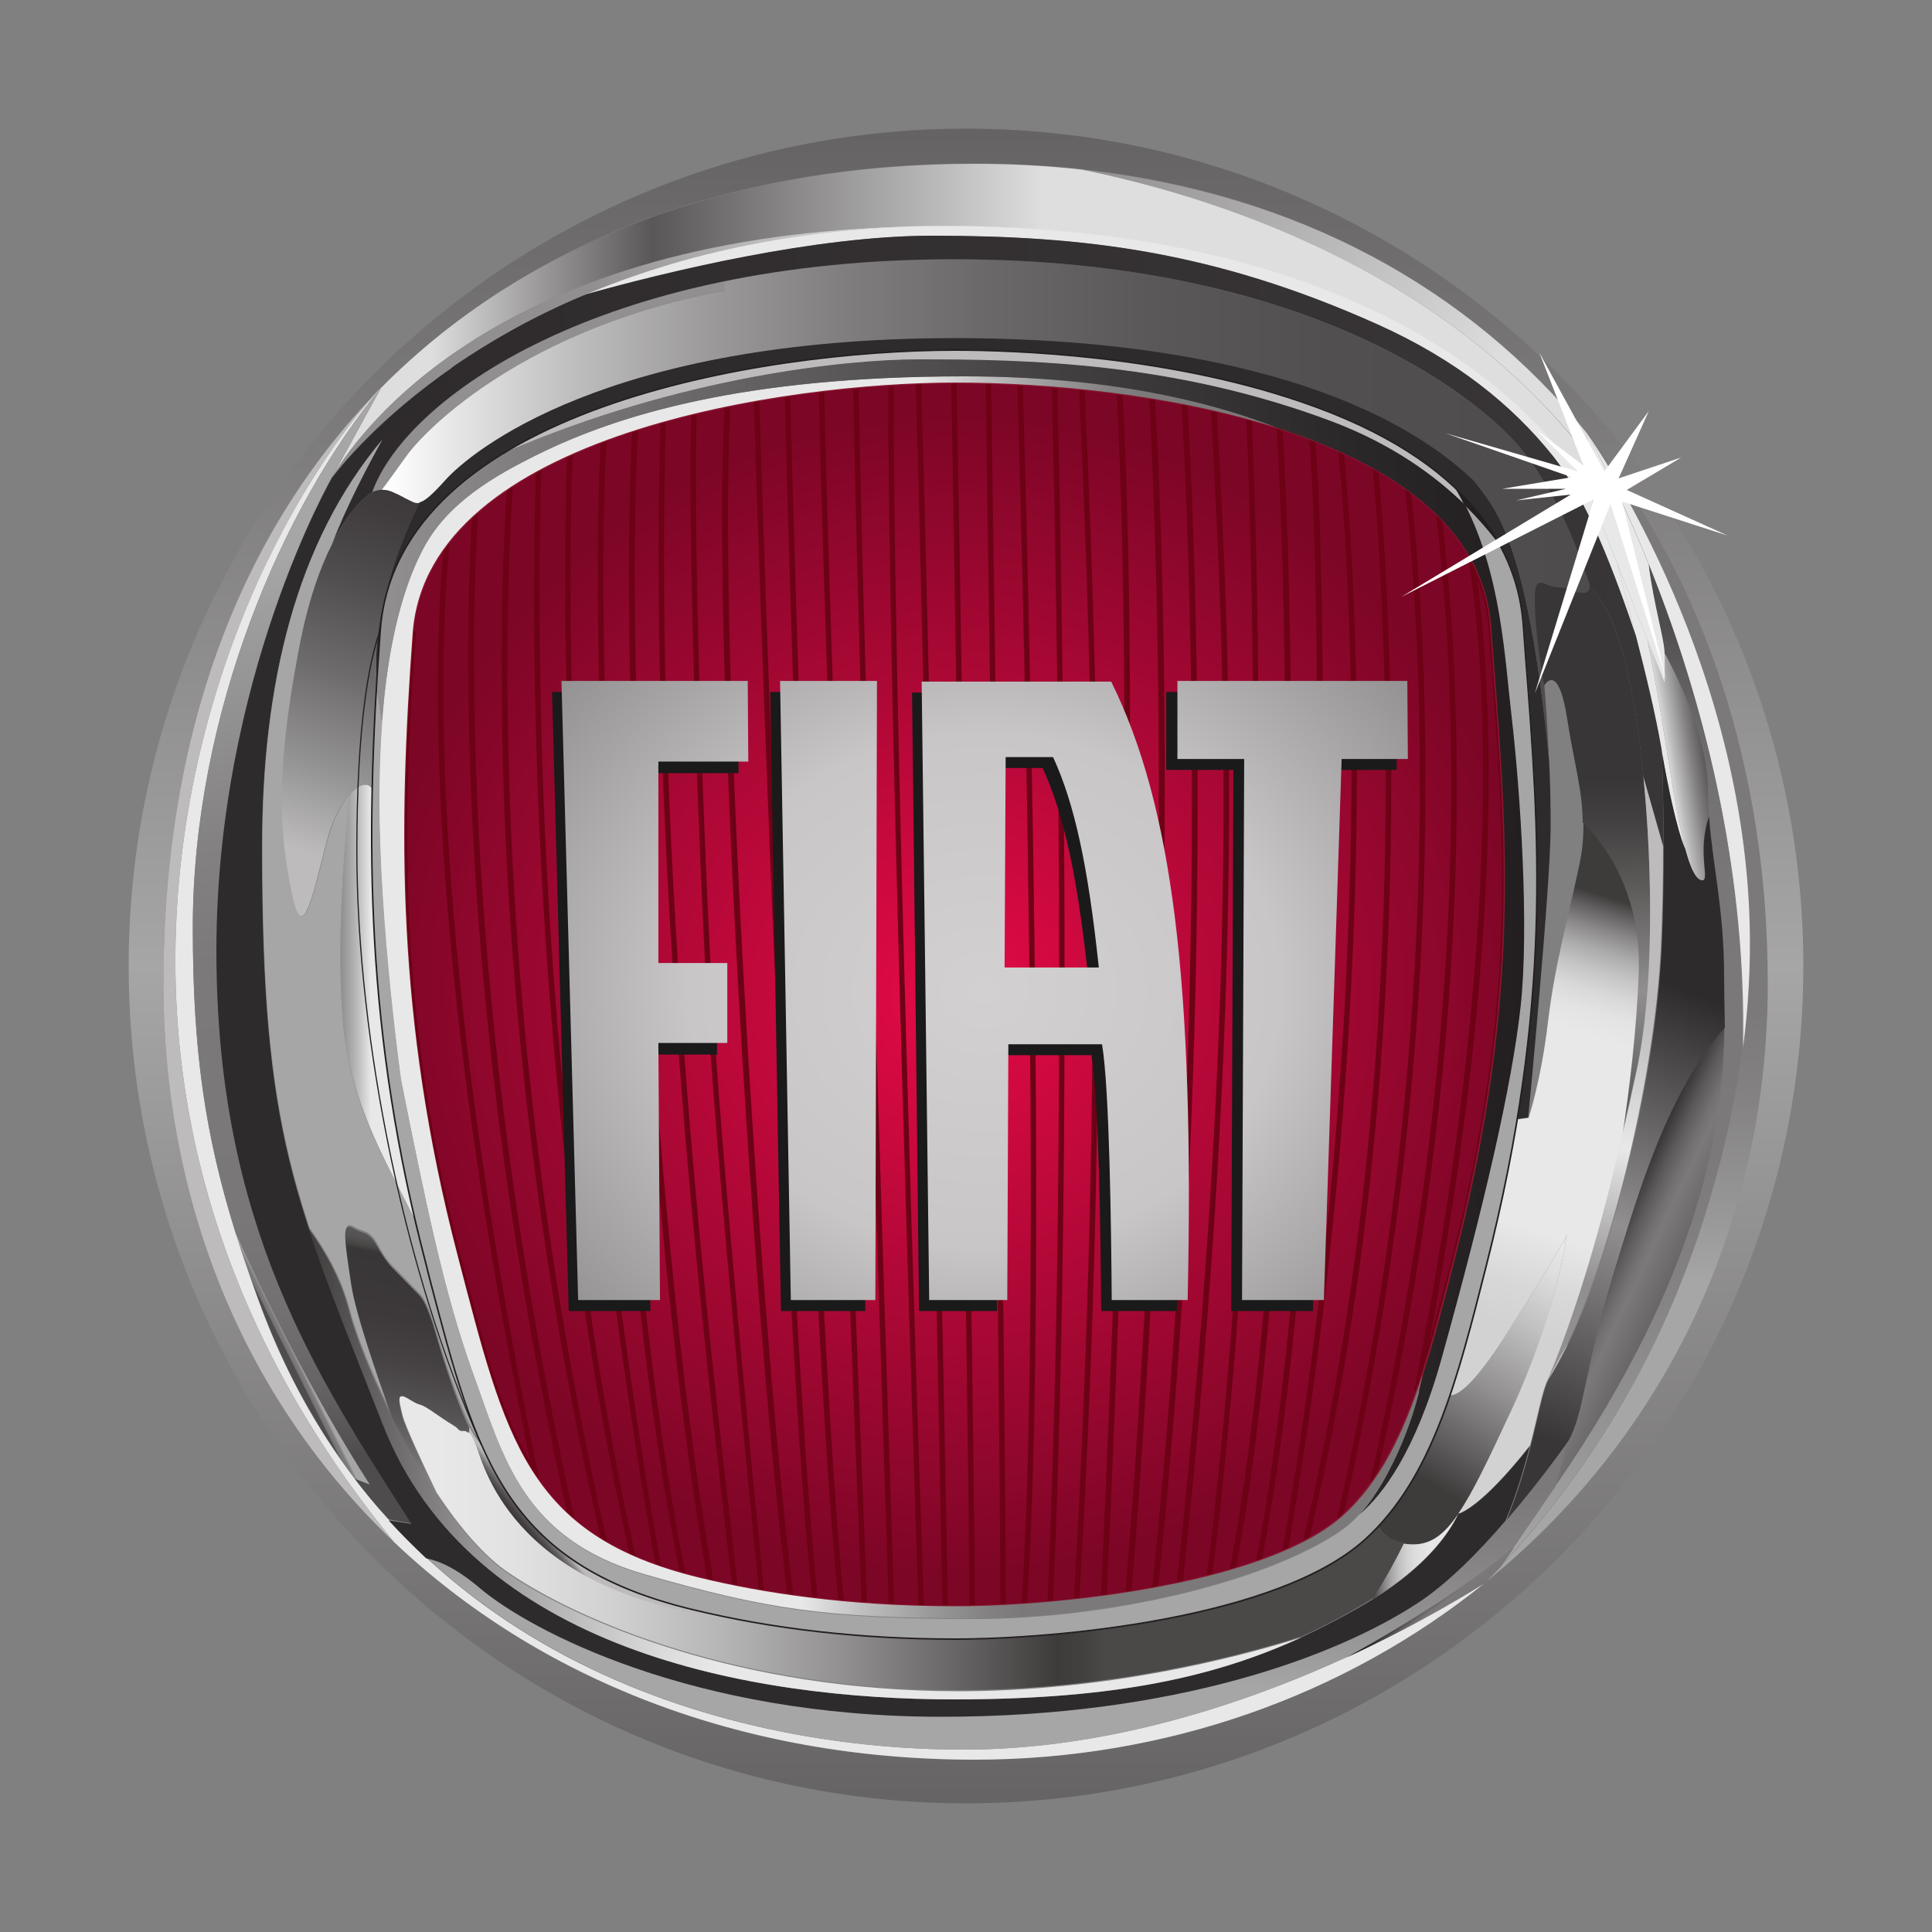 <?xml version="1.0" encoding="UTF-8"?> <svg xmlns="http://www.w3.org/2000/svg" xmlns:xlink="http://www.w3.org/1999/xlink" version="1.1" id="Layer_1" x="0px" y="0px" viewBox="0 0 500 500" style="enable-background:new 0 0 500 500;" xml:space="preserve"><rect x="0" y="0" width="500" height="500" fill="#808080" stroke="none"/> <style type="text/css"> .st0{fill:url(#XMLID_00000164472190332690880510000004967455853487218850_);} .st1{fill:url(#XMLID_00000155106232994093220730000014139923547552925582_);} .st2{fill:url(#XMLID_00000047059463808790135110000000659207515424670855_);} .st3{fill:#6D0115;} .st4{fill:url(#XMLID_00000007400061495152971670000016575054538976758954_);} .st5{fill:url(#XMLID_00000041267067449342325920000013203089946158691259_);} .st6{fill:url(#XMLID_00000169516013920232858090000003826262863524339877_);} .st7{fill:#E9E8E8;} .st8{fill:url(#XMLID_00000165926475729020669370000002091319034369724598_);} .st9{fill:#BDBBBC;} .st10{fill:url(#XMLID_00000013907294390107063890000011151715250880614809_);} .st11{fill:url(#XMLID_00000108282117872246697870000015662803102742203051_);} .st12{fill:url(#XMLID_00000085961253176098969240000013240308525580017044_);} .st13{fill:url(#XMLID_00000039094376177632638630000018216069446354890148_);} .st14{fill:url(#XMLID_00000163769377110720268130000007825933682280600468_);} .st15{fill:url(#XMLID_00000007392577502195139950000016976211611076024483_);} .st16{fill:url(#XMLID_00000165923123409485952160000008729250168347007398_);} .st17{fill:url(#XMLID_00000063600436462660879010000000126796137700062650_);} .st18{fill:url(#XMLID_00000063598766299263169540000014369125702164368825_);} .st19{fill:url(#XMLID_00000079445258397331451670000014731312273698332289_);} .st20{fill:url(#XMLID_00000150807174691990705550000014467969349147485329_);} .st21{fill:url(#XMLID_00000049944789947448468310000017378715968489951626_);} .st22{fill:#2E2B2C;} .st23{fill:url(#XMLID_00000037652130237121548230000005988335897912003244_);} .st24{fill:url(#XMLID_00000034084718878784492470000006327371912332508606_);} .st25{fill:url(#XMLID_00000018216164941046372640000014041612922307118003_);} .st26{fill:url(#XMLID_00000096020867282087546130000005758106592118846361_);} .st27{fill:url(#XMLID_00000028323294238923329170000015157677845586910849_);} .st28{fill:url(#XMLID_00000052102734881953072260000000166772244068596101_);} .st29{fill:url(#XMLID_00000027598133389194523900000015338301557841257118_);} .st30{fill:url(#XMLID_00000100358194178262462640000006049227442656302775_);} .st31{fill:#A7A6A6;} .st32{fill:url(#XMLID_00000105396315971016324090000018372745697848865155_);} .st33{fill:url(#XMLID_00000047025449749686221860000008901849691905233050_);} .st34{fill:#231F20;} .st35{fill:#891731;} .st36{fill:url(#XMLID_00000139979632896409290400000004170444597562691496_);} .st37{fill:url(#XMLID_00000076582596255585596050000003715435708619391413_);} .st38{fill:#FFFFFF;} .st39{fill:#1A1A1A;} .st40{fill:url(#_217961256-7_00000127726158236082625260000011349075425669514130_);} .st41{fill:url(#_217958256-1_00000134942239172009599460000011843468204397848757_);} .st42{fill:url(#_217960584-1_00000113345097444568667000000013620460855068275638_);} .st43{fill:url(#_217960752-5_00000064319900847504084110000014196478393940113809_);} </style> <g id="XMLID_00000127726835871745594210000011923881210512320431_"> <linearGradient id="XMLID_00000087399462546467792420000004162487372622395324_" gradientUnits="userSpaceOnUse" x1="96.047" y1="259.496" x2="84.912" y2="259.496"> <stop offset="5.617980e-03" style="stop-color:#E9E8E8"></stop> <stop offset="0.293" style="stop-color:#BFBEBF"></stop> <stop offset="0.599" style="stop-color:#9A9999"></stop> <stop offset="0.846" style="stop-color:#838182"></stop> <stop offset="1" style="stop-color:#7B7979"></stop> </linearGradient> <path id="XMLID_00000034048119153535909920000005475634735108100792_" style="fill:url(#XMLID_00000087399462546467792420000004162487372622395324_);" d=" M88.6,262.5c1.6,22.2,10.6,36.7,18.9,53.4c-9.4-39.9-12-75.5-11.2-112c-1.4-1.7-3.6-0.7-5.8,1.7C89.1,218.5,87.1,242.1,88.6,262.5z "></path> <g id="XMLID_00000167362146293223170310000014698718556064005808_"> <radialGradient id="XMLID_00000108292293392741758690000003022219413433067405_" cx="247.001" cy="257.391" r="150.593" gradientUnits="userSpaceOnUse"> <stop offset="0" style="stop-color:#E50A47"></stop> <stop offset="1" style="stop-color:#7C0626"></stop> </radialGradient> <path id="XMLID_00000033334901398572875940000008585781916039193533_" style="fill:url(#XMLID_00000108292293392741758690000003022219413433067405_);" d=" M181,408.3c16,3.9,38.3,7.4,66.1,7.4c28.1,0,81.1-6,100.6-23.6c15.2-13.8,21.4-37.3,29-66.9c17.8-70.2,13.1-113.1,9.2-163.2 C382,112,296.5,99,247.2,99c-43.1,0-136.6,13.1-140.4,64.8c-3.7,50.1-4.4,99.9,11.7,161.4C130.8,372.3,136.2,397.4,181,408.3z"></path> </g> <linearGradient id="XMLID_00000078749550173942136000000000818558701058905501_" gradientUnits="userSpaceOnUse" x1="250" y1="32.35" x2="250" y2="467.975"> <stop offset="5.617980e-03" style="stop-color:#656363"></stop> <stop offset="0.5" style="stop-color:#A7A6A6"></stop> <stop offset="1" style="stop-color:#656363"></stop> </linearGradient> <path id="XMLID_00000102545392489353125360000007979943178898013313_" style="fill:url(#XMLID_00000078749550173942136000000000818558701058905501_);" d=" M250,33.3c-119.7,0-216.7,97-216.7,216.7c0,119.7,97,216.7,216.7,216.7c119.6,0,216.7-97,216.7-216.7 C466.7,130.3,369.7,33.3,250,33.3z M252.2,455.4c-121.3,0-209.9-83.7-209.9-200.9c0-137.7,89.9-212.2,209.9-212.2 c131.4,0,205.2,95,205.2,212.2C457.5,371.7,363.6,455.4,252.2,455.4z"></path> <g id="XMLID_00000142892893226793207620000010695230390406352017_"> <path id="XMLID_00000146481073408233583600000002083754976846835892_" class="st3" d="M204.5,413.5c-0.4,0-0.7-0.3-0.7-0.6 c-8.6-68.2-19.6-242.6-16.3-307.7c0-0.4,0.3-0.7,0.8-0.7c0.4,0,0.7,0.4,0.7,0.8c-3.3,65.1,7.8,239.3,16.3,307.5 C205.3,413.1,205,413.5,204.5,413.5C204.6,413.5,204.6,413.5,204.5,413.5z"></path> <path id="XMLID_00000173149309838704633240000002950875499197205399_" class="st3" d="M230.7,416c-0.4,0-0.7-0.3-0.7-0.7 c-1.3-39.9-7.9-242.9-9.2-315c0-0.4,0.3-0.7,0.7-0.7c0.4,0,0.7,0.3,0.7,0.7c1.3,72.1,7.9,275,9.2,315 C231.4,415.7,231.1,416,230.7,416C230.7,416,230.7,416,230.7,416z"></path> <path id="XMLID_00000097467971392670976690000012784272168074919553_" class="st3" d="M223.7,415.6c-0.4,0-0.7-0.3-0.7-0.7 c-1.6-39.5-9.5-240.5-11.1-313.6c0-0.4,0.3-0.7,0.7-0.7c0.4,0,0.7,0.3,0.7,0.7c1.6,73.1,9.5,274.1,11.1,313.6 C224.4,415.2,224.1,415.6,223.7,415.6C223.7,415.6,223.7,415.6,223.7,415.6z"></path> <path id="XMLID_00000066478458070880424990000013637640299705623452_" class="st3" d="M244.6,416.4c-0.4,0-0.7-0.3-0.7-0.7 c0-2.4-4.6-239.5-6.9-316.5c0-0.4,0.3-0.7,0.7-0.7c0.4,0,0.7,0.3,0.7,0.7c2.4,77,6.9,314.1,6.9,316.5 C245.3,416.1,245,416.4,244.6,416.4C244.6,416.4,244.6,416.4,244.6,416.4z"></path> <path id="XMLID_00000093867114285572002570000013981071731189472943_" class="st3" d="M238.4,416.3c-0.4,0-0.7-0.3-0.7-0.7 c-1.3-39.6-8-241.2-7.8-316c0-0.4,0.3-0.7,0.7-0.7c0.4,0.1,0.7,0.3,0.7,0.7c-0.3,74.8,6.4,276.3,7.8,316 C239.2,416,238.9,416.3,238.4,416.3C238.5,416.3,238.5,416.3,238.4,416.3z"></path> <path id="XMLID_00000039123258032490842280000014582789432709532092_" class="st3" d="M197.1,412.3c-0.4,0-0.7-0.3-0.7-0.6 c-1.8-18.1-11-110.5-13.5-154.2c-2.3-41.4-4.9-118.6-4-150.4c0-0.4,0.3-0.7,0.7-0.7c0.4,0,0.7,0.3,0.7,0.7 c-1,31.8,1.7,108.9,4,150.3c2.4,43.7,11.6,136.1,13.4,154.2C197.8,411.9,197.5,412.3,197.1,412.3 C197.1,412.3,197.1,412.3,197.1,412.3z"></path> <path id="XMLID_00000135649899752699425560000008395715320140777354_" class="st3" d="M217.7,415.1c-0.4,0-0.7-0.3-0.7-0.6 c-7.3-71.8-12.9-272.5-13.9-312c0-0.4,0.3-0.7,0.7-0.7c0.4,0,0.7,0.3,0.7,0.7c1,39.5,6.7,240.1,13.9,311.9 C218.4,414.7,218.1,415,217.7,415.1C217.7,415.1,217.7,415.1,217.7,415.1z"></path> <path id="XMLID_00000078741202123645508170000008880904206604528792_" class="st3" d="M210.9,414.3c-0.4,0-0.7-0.3-0.7-0.6 c-7.4-71.5-13.9-270.7-15.1-309.9c0-0.4,0.3-0.7,0.7-0.7c0.4,0,0.7,0.3,0.7,0.7c1.2,39.2,7.7,238.4,15.1,309.8 C211.6,413.9,211.3,414.3,210.9,414.3C210.9,414.3,210.9,414.3,210.9,414.3z"></path> <path id="XMLID_00000000219960650609907240000009095635953780951190_" class="st3" d="M190.2,411.1c-0.4,0-0.7-0.3-0.7-0.6 c-7.6-64.7-21.8-185.3-18.6-301.3c0-0.4,0.3-0.7,0.7-0.7c0.4,0,0.7,0.3,0.7,0.7c-3.2,115.9,11,236.3,18.6,301.1 C191,410.7,190.7,411,190.2,411.1C190.3,411.1,190.3,411.1,190.2,411.1z"></path> <path id="XMLID_00000042721274186933285930000003798724316336604350_" class="st3" d="M156.3,399.4c-0.3,0-0.6-0.2-0.7-0.6 c-30.5-132.4-26.4-242.2-24.4-272.7c0-0.4,0.4-0.7,0.8-0.7c0.4,0,0.7,0.4,0.7,0.8c-2,30.5-6.1,140.1,24.3,272.3 c0.1,0.4-0.2,0.8-0.5,0.9C156.4,399.4,156.3,399.4,156.3,399.4z"></path> <path id="XMLID_00000089531773200229434120000008971752369574570641_" class="st3" d="M138.7,382.8c-0.2,0-0.5-0.1-0.6-0.3 c-8.9-13.2-13.5-31-19.4-53.6l-0.9-3.5c-15.3-58.5-15.7-106.9-11.7-161.6c0-0.4,0.4-0.7,0.8-0.7c0.4,0,0.7,0.4,0.7,0.8 c-4.1,54.5-3.6,102.8,11.6,161.1l0.9,3.5c5.4,20.6,9.7,37.2,17.1,49.8c-27.8-135.5-24.9-211-22.3-237.3c0-0.4,0.4-0.7,0.8-0.6 c0.4,0,0.7,0.4,0.6,0.8c-2.6,26.5-5.5,103.1,23.1,240.8c0.1,0.3-0.1,0.7-0.4,0.8C138.9,382.7,138.8,382.8,138.7,382.8z"></path> <path id="XMLID_00000144311971000041299400000018304096282345985727_" class="st3" d="M147.7,393.2c-0.3,0-0.6-0.2-0.7-0.6 c-29.7-133.2-26.5-232.3-24.8-259.5c0-0.4,0.4-0.7,0.8-0.7c0.4,0,0.7,0.4,0.7,0.8c-1.7,27.1-4.9,126.1,24.8,259.1 c0.1,0.4-0.2,0.8-0.5,0.9C147.8,393.2,147.8,393.2,147.7,393.2z"></path> <path id="XMLID_00000094578980053677617500000000149465394286927505_" class="st3" d="M183.8,409.7c-0.3,0-0.6-0.2-0.7-0.6 c-15.2-87.4-23-231.8-19.5-297.7c0-0.4,0.4-0.7,0.8-0.7c0.4,0,0.7,0.4,0.7,0.8c-3.5,65.8,4.3,210.1,19.5,297.4 c0.1,0.4-0.2,0.8-0.6,0.8C183.9,409.7,183.8,409.7,183.8,409.7z"></path> <path id="XMLID_00000170976204187990207620000015793247114874574496_" class="st3" d="M176.7,407.9c-0.3,0-0.6-0.2-0.7-0.6 c-17.5-85.4-23.7-241.3-20.5-293.2c0-0.4,0.4-0.7,0.8-0.7c0.4,0,0.7,0.4,0.7,0.8c-3.3,51.9,2.9,207.5,20.4,292.8 c0.1,0.4-0.2,0.8-0.6,0.8C176.8,407.9,176.8,407.9,176.7,407.9z"></path> <path id="XMLID_00000020391171442759076200000006696346745367585958_" class="st3" d="M170.4,405.9c-0.3,0-0.6-0.2-0.7-0.6 c-26.8-150.9-23.7-266.1-22.9-287.6c0-0.4,0.4-0.7,0.7-0.7c0.4,0,0.7,0.3,0.7,0.7c-0.9,21.5-3.9,136.6,22.8,287.3 c0.1,0.4-0.2,0.8-0.6,0.8C170.5,405.9,170.4,405.9,170.4,405.9z"></path> <path id="XMLID_00000091694406751326993610000007012942632224571035_" class="st3" d="M163.7,403.3c-0.3,0-0.6-0.2-0.7-0.6 c-27.9-125.4-25.1-256.1-24.3-281c0-0.4,0.4-0.7,0.7-0.7c0.4,0,0.7,0.3,0.7,0.7c-0.8,24.9-3.6,155.4,24.3,280.7 c0.1,0.4-0.2,0.8-0.5,0.9C163.8,403.3,163.8,403.3,163.7,403.3z"></path> <path id="XMLID_00000023243041948843023900000002402614325792112011_" class="st3" d="M259.6,416.1c-0.4,0-0.7-0.3-0.7-0.7 c-0.2-66.2-2.9-255.2-3.8-316.2c0-0.4,0.3-0.7,0.7-0.7c0,0,0,0,0,0c0.4,0,0.7,0.3,0.7,0.7c0.9,61,3.6,250.1,3.8,316.2 C260.3,415.8,260,416.2,259.6,416.1z"></path> <path id="XMLID_00000006703026621488186490000002269356442120873651_" class="st3" d="M251.6,416.4c-0.4,0-0.7-0.3-0.7-0.7 c-0.3-55.1-4-273.4-4.7-316.6c0-0.2,0.1-0.4,0.2-0.5c0.1-0.1,0.3-0.2,0.5-0.2h0.4c0.4,0,0.7,0.3,0.7,0.7c0,0.3-0.1,0.5-0.4,0.6 c0.8,44.7,4.4,261.2,4.7,316C252.3,416.1,252,416.4,251.6,416.4z"></path> <path id="XMLID_00000023239787087832314350000008382558181247683974_" class="st3" d="M332.6,402c0,0-0.1,0-0.1,0 c-0.4-0.1-0.6-0.4-0.6-0.8c25-144.3,17.4-253.8,14.5-283.9c0-0.4,0.2-0.7,0.6-0.8c0.4,0,0.7,0.2,0.8,0.6 c2.9,30.2,10.5,139.9-14.5,284.3C333.3,401.7,333,402,332.6,402z"></path> <path id="XMLID_00000119831088738441709080000002544055951785937332_" class="st3" d="M325.8,404.6c0,0-0.1,0-0.1,0 c-0.4-0.1-0.6-0.4-0.6-0.8c16.5-85.4,17.8-236.2,13.8-289.8c0-0.4,0.3-0.7,0.7-0.8c0.4,0,0.7,0.3,0.8,0.7 c4,53.6,2.7,204.6-13.9,290.2C326.4,404.4,326.1,404.6,325.8,404.6z"></path> <path id="XMLID_00000046320473710739264690000003318607574444349104_" class="st3" d="M338,399.4c-0.1,0-0.1,0-0.2,0 c-0.4-0.1-0.6-0.5-0.5-0.9c28.9-121.4,21.1-242.5,18-276.8c0-0.4,0.3-0.7,0.6-0.8c0.4,0,0.7,0.3,0.8,0.6 c3.1,34.3,11,155.7-18,277.3C338.6,399.1,338.3,399.4,338,399.4z"></path> <path id="XMLID_00000036936539991169301580000017137798236846999225_" class="st3" d="M355.3,384.1c-0.1,0-0.1,0-0.2,0 c-0.4-0.1-0.6-0.5-0.5-0.9c28.1-123.4,21.3-215.5,17.1-249.3c0-0.4,0.2-0.7,0.6-0.8c0.4,0,0.7,0.2,0.8,0.6 c4.2,33.9,11.1,126.2-17.1,249.8C355.9,383.9,355.6,384.1,355.3,384.1z"></path> <path id="XMLID_00000045581973270687045650000018013442530683794576_" class="st3" d="M346.8,393.5c-0.1,0-0.1,0-0.2,0 c-0.4-0.1-0.6-0.5-0.5-0.9c29.6-128.9,20.9-235.8,17.6-265.5c0-0.4,0.2-0.7,0.6-0.8c0.4,0,0.7,0.2,0.8,0.6 c3.4,29.8,12,137-17.6,266C347.4,393.3,347.1,393.5,346.8,393.5z"></path> <path id="XMLID_00000072263727233925167190000013400043202395965356_" class="st3" d="M319,406.8c0,0-0.1,0-0.1,0 c-0.4-0.1-0.6-0.4-0.6-0.8c15.5-81.3,16.4-224.1,12.1-295c0-0.4,0.3-0.7,0.7-0.8c0.4,0,0.7,0.3,0.8,0.7 c4.3,71,3.4,213.9-12.1,295.3C319.6,406.6,319.3,406.8,319,406.8z"></path> <path id="XMLID_00000059998618865477923180000016543958156628955301_" class="st3" d="M313,408.5C313,408.5,312.9,408.5,313,408.5 c-0.5-0.1-0.8-0.4-0.7-0.8c2.9-21.7,16.8-138.2,10.3-299c0-0.4,0.3-0.7,0.7-0.7c0.4,0,0.7,0.3,0.7,0.7 c6.5,161-7.5,277.5-10.3,299.3C313.6,408.2,313.3,408.5,313,408.5z"></path> <path id="XMLID_00000165203022413778881660000002584305434482137530_" class="st3" d="M305.3,410.3 C305.3,410.3,305.2,410.3,305.3,410.3c-0.5,0-0.8-0.4-0.7-0.8c16.8-157.2,12.2-241.6,8.8-303.1c0-0.4,0.3-0.7,0.7-0.8 c0.4,0,0.7,0.3,0.8,0.7c3.3,61.6,7.9,146-8.8,303.4C306,410,305.6,410.3,305.3,410.3z"></path> <path id="XMLID_00000046311540044466417830000006449690953764341667_" class="st3" d="M265.1,415.8 C265.1,415.8,265.1,415.8,265.1,415.8c-0.4,0-0.7-0.4-0.7-0.8c5.4-81.3,0-277.1-1.1-315.5c0-0.4,0.3-0.7,0.7-0.7 c0.4,0,0.7,0.3,0.7,0.7c1.1,38.4,6.5,234.2,1.1,315.6C265.8,415.5,265.5,415.8,265.1,415.8z"></path> <path id="XMLID_00000090998614781242191480000015710654449865889703_" class="st3" d="M255.7,99.2"></path> <path id="XMLID_00000133503772481133574740000015089871772948747657_" class="st3" d="M271.8,415.3 C271.8,415.3,271.7,415.3,271.8,415.3c-0.4,0-0.7-0.4-0.7-0.7c2.5-55.3,4.7-154.4,1.2-312.7l0-1.7c0-0.4,0.3-0.7,0.7-0.7 c0.5,0,0.7,0.3,0.7,0.7l0,1.7c3.5,158.3,1.3,257.5-1.2,312.8C272.5,415,272.1,415.3,271.8,415.3z"></path> <path id="XMLID_00000162343564226950128620000008894276540157295036_" class="st3" d="M366.8,360.3c-0.1,0-0.1,0-0.2,0 c-0.4-0.1-0.6-0.5-0.5-0.8c22.9-116.2,18.7-184,14.1-214.1c-0.1-0.3,0.2-0.7,0.5-0.8c0.3-0.1,0.7,0,0.9,0.3c2.8,5.3,4.5,11,5,17.1 l0,0l0.6,8.2c3.7,47.6,7,88.8-9.9,155.2c-3.4,13.4-6.3,24.4-9.8,34.4C367.4,360.1,367.1,360.3,366.8,360.3z M382.3,149.9 c4.1,31.1,6.9,94.3-12.5,197.8c2-6.9,3.9-14.3,6.1-22.7c16.8-66.2,13.6-107.2,9.9-154.7l-0.6-8.2 C384.8,157.9,383.9,153.8,382.3,149.9z"></path> <path id="XMLID_00000155132264058114685110000018210985836969491125_" class="st3" d="M298.9,411.6 C298.9,411.6,298.9,411.6,298.9,411.6c-0.5,0-0.8-0.4-0.7-0.8c15.7-148.7,9.1-281,7.6-306c0-0.4,0.3-0.7,0.7-0.8 c0.4,0,0.7,0.3,0.8,0.7c1.5,25,8.1,157.4-7.6,306.3C299.6,411.3,299.3,411.6,298.9,411.6z"></path> <path id="XMLID_00000108989914855037373190000005709560265502308004_" class="st3" d="M278.6,414.6 C278.6,414.6,278.6,414.6,278.6,414.6c-0.4,0-0.7-0.4-0.7-0.8c5.9-98.8,6.5-201.8,1.7-306.1c-0.1-2.8-0.2-5.1-0.3-6.9 c0-0.4,0.3-0.7,0.7-0.7c0.4,0,0.7,0.3,0.7,0.7c0.1,1.8,0.2,4.1,0.3,6.9c4.8,104.3,4.3,207.4-1.7,306.2 C279.3,414.3,279,414.6,278.6,414.6z"></path> <path id="XMLID_00000002370306577901622090000003729024828615596983_" class="st3" d="M292,412.8C292,412.8,292,412.8,292,412.8 c-0.5,0-0.7-0.4-0.7-0.8c13.5-164.2,7.4-286,6.1-308.8c0-0.4,0.3-0.7,0.7-0.8c0.4,0,0.7,0.3,0.8,0.7c1.4,22.8,7.4,144.7-6.1,309 C292.7,412.5,292.4,412.8,292,412.8z"></path> <path id="XMLID_00000067202435889543396520000001899460412036872637_" class="st3" d="M285.6,413.7 C285.6,413.7,285.6,413.7,285.6,413.7c-0.4,0-0.7-0.4-0.7-0.7c1.7-33.9,9.7-208.5,4.1-311c0-0.4,0.3-0.7,0.7-0.8 c0.4,0,0.7,0.3,0.8,0.7c5.6,102.6-2.5,277.2-4.1,311.1C286.3,413.4,286,413.7,285.6,413.7z"></path> </g> <g id="XMLID_00000089563896312462343550000001513453723311974059_"> <linearGradient id="XMLID_00000086651708018800072110000015934236170586610560_" gradientUnits="userSpaceOnUse" x1="381.178" y1="104.535" x2="290.619" y2="31.126"> <stop offset="5.617980e-03" style="stop-color:#DEDEDE"></stop> <stop offset="0.162" style="stop-color:#D2D1D1"></stop> <stop offset="1" style="stop-color:#918F8F"></stop> </linearGradient> <path id="XMLID_00000176753104289018853110000007954393552665204106_" style="fill:url(#XMLID_00000086651708018800072110000015934236170586610560_);" d=" M410.9,118l-0.3-6C380.5,75.1,336.4,50,280,43.9C312,50.4,372.9,68.7,410.9,118z"></path> <linearGradient id="XMLID_00000136406170578194454730000010545379937885068713_" gradientUnits="userSpaceOnUse" x1="110.684" y1="85.068" x2="269.937" y2="85.068"> <stop offset="5.617980e-03" style="stop-color:#DEDEDE"></stop> <stop offset="0.183" style="stop-color:#9B999A"></stop> <stop offset="0.365" style="stop-color:#5A5758"></stop> <stop offset="1" style="stop-color:#DEDEDE"></stop> </linearGradient> <path id="XMLID_00000100343198663156381270000000778734055234505347_" style="fill:url(#XMLID_00000136406170578194454730000010545379937885068713_);" d=" M280,43.9c-9-1-18.2-1.5-27.8-1.5c-62,0-115.9,19.9-153.6,58l-12.6,23c8-13.5,47.4-66.9,164.2-64.8 c128.3,2.3,161.1,69.2,161.1,69.2l-0.5-9.8C372.9,68.7,312,50.4,280,43.9z"></path> </g> <linearGradient id="XMLID_00000081625837713181878640000012997071622747340197_" gradientUnits="userSpaceOnUse" x1="420.974" y1="331.995" x2="420.974" y2="262.599"> <stop offset="5.617980e-03" style="stop-color:#A7A6A6"></stop> <stop offset="0.225" style="stop-color:#9A9999"></stop> <stop offset="0.701" style="stop-color:#838182"></stop> <stop offset="1" style="stop-color:#7B7979"></stop> </linearGradient> <path id="XMLID_00000142171320559650631710000018064951914460519301_" style="fill:url(#XMLID_00000081625837713181878640000012997071622747340197_);" d=" M457.5,254.5c0-54.8-16.2-104.8-46.9-142.5c0,0,40.1,55.6,42.2,126.6c0.8,25-3.6,49.9-10.9,73.8c-8.7,28.6-25.1,64.2-57.5,97.1 C428.8,373.7,457.5,319.2,457.5,254.5z"></path> <path id="XMLID_00000135688304603046227710000015691446010765980558_" class="st7" d="M452.8,238.6 c-2.1-71.1-42.2-126.6-42.2-126.6s42.3,71.3,40.5,159.1C452.5,260.4,453.1,249.5,452.8,238.6z"></path> <path id="XMLID_00000070097879972403025540000000397223584552107157_" class="st7" d="M426.7,146.1c-8.6-21.3-16.1-34.1-16.1-34.1 l0.8,15.8l19.5,49.3c0,0,0-3,0-7.8C430.9,165.5,428.1,156.7,426.7,146.1z"></path> <linearGradient id="XMLID_00000112591184885727759650000000934466458066354849_" gradientUnits="userSpaceOnUse" x1="419.783" y1="405.363" x2="419.783" y2="161.675"> <stop offset="5.617980e-03" style="stop-color:#A7A6A6"></stop> <stop offset="0.101" style="stop-color:#9A9999"></stop> <stop offset="0.308" style="stop-color:#838182"></stop> <stop offset="0.438" style="stop-color:#7B7979"></stop> <stop offset="0.722" style="stop-color:#797777"></stop> <stop offset="0.834" style="stop-color:#727070"></stop> <stop offset="0.915" style="stop-color:#666464"></stop> <stop offset="0.981" style="stop-color:#555353"></stop> <stop offset="1" style="stop-color:#4F4C4D"></stop> </linearGradient> <path id="XMLID_00000150086330417187184840000005010477689047300006_" style="fill:url(#XMLID_00000112591184885727759650000000934466458066354849_);" d=" M426.7,146.1c1.3,10.6,4.1,19.4,4.1,23.1c0,0,11.1,19.6,11.1,35.2c0,15.6,4.2,27.7,4.2,48.4c0,20.8,3.6,63.7-44.5,133 c-4.5,6.5-9.1,13.2-13.3,19.5c29.8-31.7,45.2-65.5,53.5-92.9c4.1-13.5,7.3-27.3,9.1-41.3C452.1,220.5,438.5,175.3,426.7,146.1z"></path> <path id="XMLID_00000008845086412290614860000000535922973135977608_" class="st7" d="M384.1,409.8c-22,13.7-76,43-134.8,43 c-63.4,0-149.6-25.4-182.5-116.5c-12.2-33.8-16.9-57.2-16.9-96.3c0-55.3,23.3-109.1,48.7-139.7c-0.1,0.1-0.2,0.2-0.3,0.3 c-2.8,3-24.1,26.3-39,68.3C39.3,225.6,31.5,313,102,399.1c37.3,35.4,89.7,56.3,150.2,56.3C301.9,455.4,348.2,438.7,384.1,409.8z"></path> <path id="XMLID_00000096057848411865670900000015241264857493334960_" class="st9" d="M59.3,169c14.9-42,36.2-65.4,39-68.3 c-35.1,35.7-56,87.4-56,153.8c0,58.7,22.3,109.1,59.7,144.6C31.5,313,39.3,225.6,59.3,169z"></path> <linearGradient id="XMLID_00000152984191146247195950000009025871268144189835_" gradientUnits="userSpaceOnUse" x1="77.333" y1="352.333" x2="75.729" y2="353.134"> <stop offset="5.617980e-03" style="stop-color:#A7A6A6"></stop> <stop offset="0.101" style="stop-color:#9A9999"></stop> <stop offset="0.308" style="stop-color:#838182"></stop> <stop offset="0.438" style="stop-color:#7B7979"></stop> <stop offset="0.722" style="stop-color:#797777"></stop> <stop offset="0.834" style="stop-color:#727070"></stop> <stop offset="0.915" style="stop-color:#666464"></stop> <stop offset="0.981" style="stop-color:#555353"></stop> <stop offset="1" style="stop-color:#4F4C4D"></stop> </linearGradient> <path id="XMLID_00000133503609752106567750000005249070771511415949_" style="fill:url(#XMLID_00000152984191146247195950000009025871268144189835_);" d=" M61.1,319.3c1.7,5.4,3.6,11.1,5.8,17c6.5,18,15.1,33.4,25.1,46.6l3.9,1.5C80.7,360.8,67.6,333.6,61.1,319.3z"></path> <linearGradient id="XMLID_00000016037439859214793500000011581923839280850315_" gradientUnits="userSpaceOnUse" x1="68.775" y1="143.607" x2="101.868" y2="375.259"> <stop offset="5.617980e-03" style="stop-color:#A7A6A6"></stop> <stop offset="0.101" style="stop-color:#9A9999"></stop> <stop offset="0.308" style="stop-color:#838182"></stop> <stop offset="0.438" style="stop-color:#7B7979"></stop> <stop offset="0.722" style="stop-color:#797777"></stop> <stop offset="0.834" style="stop-color:#727070"></stop> <stop offset="0.915" style="stop-color:#666464"></stop> <stop offset="0.981" style="stop-color:#555353"></stop> <stop offset="1" style="stop-color:#4F4C4D"></stop> </linearGradient> <path id="XMLID_00000145777360714457613180000013895720038644561583_" style="fill:url(#XMLID_00000016037439859214793500000011581923839280850315_);" d=" M106.6,394.3C81.6,355.5,56,316.6,56,245.9c0-70.7,30-122.6,30-122.6l12.6-23C73.3,131,49.9,184.8,49.9,240 c0,32.2,3.2,53.8,11.1,79.2c6.5,14.3,19.6,41.5,34.7,65l-3.9-1.5c2.8,3.7,5.7,7.2,8.8,10.5L106.6,394.3z"></path> <linearGradient id="XMLID_00000165213994468751294960000006031606603944775058_" gradientUnits="userSpaceOnUse" x1="369.648" y1="413.82" x2="374.042" y2="419.557"> <stop offset="5.617980e-03" style="stop-color:#231F20"></stop> <stop offset="7.776982e-02" style="stop-color:#373334"></stop> <stop offset="0.234" style="stop-color:#5C595A"></stop> <stop offset="0.36" style="stop-color:#737071"></stop> <stop offset="0.438" style="stop-color:#7B7979"></stop> <stop offset="0.722" style="stop-color:#797777"></stop> <stop offset="0.834" style="stop-color:#727070"></stop> <stop offset="0.915" style="stop-color:#666464"></stop> <stop offset="0.981" style="stop-color:#555353"></stop> <stop offset="1" style="stop-color:#4F4C4D"></stop> </linearGradient> <path id="XMLID_00000110432166052598637370000005218408235235723965_" style="fill:url(#XMLID_00000165213994468751294960000006031606603944775058_);" d=" M384.1,409.8c0.1-0.1,0.3-0.2,0.4-0.3c1.4-1.4,2.7-2.8,4-4.1c1.2-1.7,2.4-3.5,3.6-5.3c-12.6,11.1-33,23-43.7,28.9 C363.7,422,376,414.8,384.1,409.8z"></path> <linearGradient id="XMLID_00000009578069233248526620000007852565593704821395_" gradientUnits="userSpaceOnUse" x1="253.189" y1="429.48" x2="269.435" y2="291.093"> <stop offset="5.617980e-03" style="stop-color:#A7A6A6"></stop> <stop offset="0.101" style="stop-color:#9A9999"></stop> <stop offset="0.308" style="stop-color:#838182"></stop> <stop offset="0.438" style="stop-color:#7B7979"></stop> <stop offset="0.722" style="stop-color:#797777"></stop> <stop offset="0.834" style="stop-color:#727070"></stop> <stop offset="0.915" style="stop-color:#666464"></stop> <stop offset="0.981" style="stop-color:#555353"></stop> <stop offset="1" style="stop-color:#4F4C4D"></stop> </linearGradient> <path id="XMLID_00000073710625158641255080000003403965773611411128_" style="fill:url(#XMLID_00000009578069233248526620000007852565593704821395_);" d=" M367.3,414.5c-0.1,0.1-0.3,0.2-0.4,0.3c-20.8,13.6-62.5,29.3-123,29.3c-64.5,0-106.5-22.2-119.4-33.2c-6.2-5.3-10.9-7.2-14-7.8 c40.5,37.5,95.1,49.7,138.9,49.7c37.3,0,72.6-11.8,99-23.9c10.7-5.9,31-17.8,43.7-28.9c3.2-4.7,6.5-9.5,9.7-14.2 c0.3-0.4,0.6-0.8,0.8-1.2l3.2-11.7C405.7,372.9,385.6,402.3,367.3,414.5z"></path> <linearGradient id="XMLID_00000050662326697342187410000012347541294482386085_" gradientUnits="userSpaceOnUse" x1="416.498" y1="321.476" x2="445.904" y2="335.479"> <stop offset="5.617980e-03" style="stop-color:#393637"></stop> <stop offset="0.138" style="stop-color:#5B5959"></stop> <stop offset="0.254" style="stop-color:#737071"></stop> <stop offset="0.326" style="stop-color:#7B7979"></stop> <stop offset="0.41" style="stop-color:#747272"></stop> <stop offset="0.782" style="stop-color:#595657"></stop> <stop offset="1" style="stop-color:#4F4C4D"></stop> </linearGradient> <path id="XMLID_00000081628658477648930170000001364744545624350880_" style="fill:url(#XMLID_00000050662326697342187410000012347541294482386085_);" d=" M446.3,265.8c-15.1,17.3-22,41.5-28.9,63.9c-7.4,24.1-7.4,35.7-11.6,43.1l-3.2,11.7C441.5,328.1,445.9,289.3,446.3,265.8z"></path> <linearGradient id="XMLID_00000050623955631980228010000012424821964278067627_" gradientUnits="userSpaceOnUse" x1="445.368" y1="194.637" x2="430.728" y2="197.043"> <stop offset="5.617980e-03" style="stop-color:#393637"></stop> <stop offset="0.116" style="stop-color:#423F40"></stop> <stop offset="0.296" style="stop-color:#5B5858"></stop> <stop offset="0.524" style="stop-color:#828080"></stop> <stop offset="0.789" style="stop-color:#B8B7B7"></stop> <stop offset="1" style="stop-color:#E9E8E8"></stop> </linearGradient> <path id="XMLID_00000017481553202720346970000014504166941698303138_" style="fill:url(#XMLID_00000050623955631980228010000012424821964278067627_);" d=" M440.3,227.8c2.6,0.6-1.3-7,2-16.5c-0.2-2.2-0.3-4.5-0.3-6.9c0-15.6-11.1-35.2-11.1-35.2c0,4.8,0,7.8,0,7.8l-4.6-11.7 c1,5,2.3,11.8,3.7,20.3C433.4,206.4,436.1,226.8,440.3,227.8z"></path> <path id="XMLID_00000150794610907942496120000007592257911916567961_" class="st7" d="M436.1,219.6L436.1,219.6 c-2.1-8-4-20.9-6.1-33.9c-1.4-8.5-2.7-15.3-3.7-20.3l-7.7-19.4c4,16.1,8.6,32,11.3,47.8C433.7,215.4,436.1,219.6,436.1,219.6z"></path> <path id="XMLID_00000064320755559192959070000004504379702784493216_" class="st7" d="M356.4,83.9c20.5,9.2,34.8,20.9,45.4,34 c8.7,10.8,16.1,30.5,21.6,46.8c-1.6-6.2-3.2-12.4-4.8-18.7l-7.2-18.3c0,0-32.8-66.9-161.1-69.2c-41.6-0.8-74.4,7.3-99.4,17.9 c22-6.1,60.2-15.4,90.5-15.4C280.3,61.1,314,64.9,356.4,83.9z"></path> <linearGradient id="XMLID_00000036931298054752971220000006640150305804093836_" gradientUnits="userSpaceOnUse" x1="176.114" y1="89.042" x2="139.298" y2="100.407"> <stop offset="5.617980e-03" style="stop-color:#918F8F"></stop> <stop offset="1" style="stop-color:#918F8F"></stop> </linearGradient> <path id="XMLID_00000099645944131143428050000004483631288585453977_" style="fill:url(#XMLID_00000036931298054752971220000006640150305804093836_);" d=" M187.6,75.1l0.1-2.4c-54,11.1-84.6,36-91.3,54.7c0,0,0.9-0.5,2.4-0.6c1.7-2.2,3.9-5.3,6.5-8.9C110.6,110.5,136.5,84.8,187.6,75.1z"></path> <linearGradient id="XMLID_00000052079086968047309120000012017980886560215724_" gradientUnits="userSpaceOnUse" x1="98.751" y1="131.963" x2="411.449" y2="131.963"> <stop offset="5.617980e-03" style="stop-color:#FFFFFF"></stop> <stop offset="6.048165e-02" style="stop-color:#E6E6E6"></stop> <stop offset="0.161" style="stop-color:#BEBDBD"></stop> <stop offset="0.269" style="stop-color:#9C9A9A"></stop> <stop offset="0.381" style="stop-color:#807E7E"></stop> <stop offset="0.502" style="stop-color:#6A6868"></stop> <stop offset="0.634" style="stop-color:#5B5859"></stop> <stop offset="0.785" style="stop-color:#524F50"></stop> <stop offset="1" style="stop-color:#4F4C4D"></stop> </linearGradient> <path id="XMLID_00000119797658777056876570000001018811249292893118_" style="fill:url(#XMLID_00000052079086968047309120000012017980886560215724_);" d=" M411.1,150.5c-1.5-4.1-7.3-22.5-18.2-35.2c-10.9-12.7-54.9-48.2-146-48.2c-22.2,0-41.9,2.1-59.3,5.7l-0.1,2.4 c-51.1,9.7-76.9,35.3-82.3,42.8c-2.6,3.6-4.8,6.7-6.5,8.9c0.7,0,1.6,0.1,2.6,0.5c2.9,1.1,2.5,1.2,4.7,2.3c2.3,1.1,2.9,1.8,9.3-5.3 c6.4-7,41.2-36.7,131.9-36.7c55.5,0,106.7,10.8,134.2,36.9c5.3,6.9,13.9,14.1,19.5,72.4c-0.4-8.9-0.9-15.9-1.2-19.3 c0-0.1-2.4-12.9-2.4-22.3c0-3.2,0.3-5.2,2.9-4c2.6,1.3,4.1,0.3,6.2,1.4c1.8,0.9,5.3,1.7,5.1-0.9C411.4,151.4,411.3,151,411.1,150.5 z"></path> <linearGradient id="XMLID_00000038401006135077443840000005124442112263169423_" gradientUnits="userSpaceOnUse" x1="405.784" y1="354" x2="408.343" y2="355.63"> <stop offset="5.617980e-03" style="stop-color:#BDBBBC"></stop> <stop offset="0.164" style="stop-color:#C5C5C5"></stop> <stop offset="0.423" style="stop-color:#DEDDDD"></stop> <stop offset="0.522" style="stop-color:#E9E8E8"></stop> <stop offset="1" style="stop-color:#918F8F"></stop> </linearGradient> <path id="XMLID_00000032636133790934796580000000104155589124131771_" style="fill:url(#XMLID_00000038401006135077443840000005124442112263169423_);" d=" M405.9,347.5c-0.2,0.2-2.4,3.5-5.4,9.8C402.3,354.5,404.1,351.2,405.9,347.5z"></path> <linearGradient id="XMLID_00000002368209837906102180000010334729391773238687_" gradientUnits="userSpaceOnUse" x1="430.738" y1="253.199" x2="383.804" y2="365.518"> <stop offset="5.617980e-03" style="stop-color:#2E2B2C"></stop> <stop offset="0.522" style="stop-color:#918F8F"></stop> <stop offset="1" style="stop-color:#393637"></stop> </linearGradient> <path id="XMLID_00000183225937754662709870000008692242306509424555_" style="fill:url(#XMLID_00000002368209837906102180000010334729391773238687_);" d=" M446.2,252.9c0-17.6-3-29-3.9-41.6c-3.3,9.4,0.6,17.1-2,16.5c-1.6-0.4-2.9-3.4-4.2-8.2c0,0-2.3-4.1-6-25 c0.4,10.9,0.8,31.9-0.1,51.1c-1.6,32.1-12,76.7-24,101.8c0,0,0,0,0,0s0,0,0,0c-1.8,3.7-3.6,7-5.4,9.8c-2.3,4.9-4,19.9-10.7,36.1 c9.2-10.7,16-20.5,16-20.5c4.2-7.4,4.2-19,11.6-43.1c6.9-22.4,13.9-46.6,28.9-63.9C446.3,260.8,446.2,256.5,446.2,252.9z"></path> <linearGradient id="XMLID_00000039854834927433841430000012603094490720562107_" gradientUnits="userSpaceOnUse" x1="412.27" y1="200.975" x2="413.874" y2="307.279"> <stop offset="5.617980e-03" style="stop-color:#393637"></stop> <stop offset="0.101" style="stop-color:#423F40"></stop> <stop offset="0.258" style="stop-color:#5B5858"></stop> <stop offset="0.456" style="stop-color:#828080"></stop> <stop offset="0.522" style="stop-color:#918F8F"></stop> <stop offset="1" style="stop-color:#393637"></stop> </linearGradient> <path id="XMLID_00000057126494894367328060000003757785890559001002_" style="fill:url(#XMLID_00000039854834927433841430000012603094490720562107_);" d=" M421.6,175.6c-3.4-16-7.9-21.8-10.2-23.9c0.2,2.6-3.2,1.8-5.1,0.9c-2.1-1-3.6-0.1-6.2-1.4c-2.6-1.3-2.9,0.8-2.9,4 c0,9.4,2.4,22.1,2.4,22.3l0,0c0,0,3.6-6.8,6,8.6c1.7,11.1,4,18.5,4,26.8c4.8,4.7,15,17.3,14.3,38.6c-0.5,15-2.5,30.8-4.2,42.2 c1.2-5.4,2.5-10.8,3.7-16.4C430,247.2,426.5,198.1,421.6,175.6z"></path> <linearGradient id="XMLID_00000151509150720135373150000003932236536746198419_" gradientUnits="userSpaceOnUse" x1="421.986" y1="257.198" x2="405.539" y2="331.005"> <stop offset="5.617980e-03" style="stop-color:#BDBBBC"></stop> <stop offset="0.164" style="stop-color:#C5C5C5"></stop> <stop offset="0.423" style="stop-color:#DEDDDD"></stop> <stop offset="0.522" style="stop-color:#E9E8E8"></stop> <stop offset="1" style="stop-color:#918F8F"></stop> </linearGradient> <path id="XMLID_00000127747295939767707220000003925097889954692994_" style="fill:url(#XMLID_00000151509150720135373150000003932236536746198419_);" d=" M425.3,200.9c2.4,24.2,2.8,55.1-1.8,76.5c-1.2,5.6-2.4,11.1-3.7,16.4c-1.4,9.8-2.7,16.3-2.7,16.3s1.3-6.5,2.7-16.3 c-5.5,23.6-11.5,44.8-19.4,63.4c3-6.3,5.3-9.6,5.4-9.8c12-25.1,22.4-69.7,24-101.8c0.4-8.9,0.6-18.1,0.6-26.6L425.3,200.9z"></path> <path id="XMLID_00000044160060386866914180000014914404083310104493_" class="st22" d="M377.4,391.8c-2.8,5.9-9.4,14.8-24.6,23.6 c-26.3,15.2-53.4,24.4-105.7,24.4c-52.3,0-125.2-12.6-148-71.3c-22.9-58.7-31.3-73.7-31.3-149.2c0-42.1,8.7-79.1,31.6-105.9 l18.4-18.8c-20.2,13.9-30.2,26.9-31.6,28.7c-0.1,0.1-0.1,0.1-0.2,0.2c0,0-30,51.9-30,122.6c0,70.7,25.6,109.5,50.5,148.3l-5.9-0.9 c3.1,3.4,6.4,6.7,9.7,9.8c3.2,0.6,7.8,2.5,14,7.8c12.9,10.9,54.9,33.2,119.4,33.2c60.5,0,102.2-15.7,123-29.3 c7.9-5.1,16.1-13.5,22.9-21.4c2.9-6.9,4.8-13.6,6.3-19.3C382.8,390.8,377.4,391.8,377.4,391.8z"></path> <linearGradient id="XMLID_00000008862672791716936320000008811263472177387941_" gradientUnits="userSpaceOnUse" x1="371.072" y1="385.261" x2="430.809" y2="285.701"> <stop offset="5.617980e-03" style="stop-color:#3E3B3B"></stop> <stop offset="6.554088e-02" style="stop-color:#535051"></stop> <stop offset="0.257" style="stop-color:#939191"></stop> <stop offset="0.419" style="stop-color:#C1C0C0"></stop> <stop offset="0.542" style="stop-color:#DEDDDD"></stop> <stop offset="0.612" style="stop-color:#E9E8E8"></stop> <stop offset="0.662" style="stop-color:#DDDCDC"></stop> <stop offset="0.753" style="stop-color:#BEBCBD"></stop> <stop offset="0.874" style="stop-color:#8B8989"></stop> <stop offset="1" style="stop-color:#4F4C4D"></stop> </linearGradient> <path id="XMLID_00000003815609419038749110000009545873955423846294_" style="fill:url(#XMLID_00000008862672791716936320000008811263472177387941_);" d=" M405.5,319.5c0,0-0.9,2.7-15.9,26.2c-7.9,12.4-12.1,15.3-14.3,15.4c-4.6,13.4-10.2,25-18.6,34c1.4,2.2,4,4.6,9,4.6 c4.6,0,8-2.3,11.8-7.9c3.6-5.4,7.7-13.8,13.5-26.2C402.8,340,405.5,319.5,405.5,319.5z"></path> <linearGradient id="XMLID_00000065761731170903554150000004468581013582716829_" gradientUnits="userSpaceOnUse" x1="422.075" y1="233.263" x2="387.778" y2="342.172"> <stop offset="5.617980e-03" style="stop-color:#3E3B3B"></stop> <stop offset="3.952281e-02" style="stop-color:#626060"></stop> <stop offset="8.371706e-02" style="stop-color:#8B898A"></stop> <stop offset="0.129" style="stop-color:#ADACAC"></stop> <stop offset="0.175" style="stop-color:#C7C6C6"></stop> <stop offset="0.221" style="stop-color:#DAD9D9"></stop> <stop offset="0.269" style="stop-color:#E5E4E5"></stop> <stop offset="0.32" style="stop-color:#E9E8E8"></stop> <stop offset="0.775" style="stop-color:#E9E8E8"></stop> <stop offset="0.902" style="stop-color:#D9D8D8"></stop> <stop offset="1" style="stop-color:#D3D2D2"></stop> </linearGradient> <path id="XMLID_00000162347267894129561450000018308402243907403950_" style="fill:url(#XMLID_00000065761731170903554150000004468581013582716829_);" d=" M384.8,327.3c-3.1,12.1-6,23.4-9.5,33.8c2.2,0,6.3-3,14.3-15.4c15-23.5,15.9-26.2,15.9-26.2s-2.7,20.5-14.6,46 c-5.8,12.4-9.8,20.9-13.5,26.2c0,0,5.4-0.9,18.6-17.7c2-7.8,3.1-14,4.5-16.8c7.8-18.6,13.9-39.9,19.4-63.4 c1.7-11.4,3.7-27.2,4.2-42.2c0.7-21.3-9.5-33.9-14.3-38.6c0,3.3-0.2,6.7-1,10.5c-2.8,13.4-6.4,25.9-8.2,41.1 c-1.8,15.2-5,24.7-5,24.7l-2.8,0.4C390.7,301.4,388.2,313.8,384.8,327.3z"></path> <linearGradient id="XMLID_00000018199788361544160550000006390213420911778974_" gradientUnits="userSpaceOnUse" x1="75.705" y1="374.347" x2="188.829" y2="380.365"> <stop offset="5.617980e-03" style="stop-color:#3E3B3B"></stop> <stop offset="0.104" style="stop-color:#535051"></stop> <stop offset="0.418" style="stop-color:#939191"></stop> <stop offset="0.683" style="stop-color:#C1C0C0"></stop> <stop offset="0.885" style="stop-color:#DEDDDD"></stop> <stop offset="1" style="stop-color:#E9E8E8"></stop> </linearGradient> <path id="XMLID_00000158744098383540236670000016169653070205907374_" style="fill:url(#XMLID_00000018199788361544160550000006390213420911778974_);" d=" M131.7,407.4c-18-12.2-36.8-50.8-41.4-68.3c-2.2-8.6-6.6-15.9-10.4-21.1c4.7,14.5,11,29.8,19.1,50.5c22.9,58.7,95.7,71.3,148,71.3 c41.9,0,67.6-5.9,89.7-16c-17.9,5.6-50.9,13.9-88.7,13.9C191.1,437.6,149.7,419.6,131.7,407.4z"></path> <linearGradient id="XMLID_00000136373627873479947460000015647451627149959074_" gradientUnits="userSpaceOnUse" x1="85.776" y1="140.058" x2="430.511" y2="140.058"> <stop offset="5.617980e-03" style="stop-color:#2E2B2C"></stop> <stop offset="4.464559e-02" style="stop-color:#2F2B2C"></stop> <stop offset="1" style="stop-color:#393637"></stop> </linearGradient> <path id="XMLID_00000183242672762220083720000011713442477278616220_" style="fill:url(#XMLID_00000136373627873479947460000015647451627149959074_);" d=" M430.1,194.5c0-0.2-0.1-0.4-0.1-0.7c-1.7-9.7-4.1-19.4-6.6-29.1c-5.5-16.3-12.9-36-21.6-46.8c-10.5-13.1-24.9-24.8-45.4-34 c-42.4-19-76.1-22.9-115.1-22.9c-30.3,0-68.5,9.2-90.5,15.4c-13.1,5.6-24.1,11.9-33.1,18l-18.4,18.8c-0.2,0.2-0.3,0.4-0.5,0.6 c-3.8,6.7-9.5,17.4-13.1,27.2c5.4-10.7,10.6-13.6,10.6-13.6c8.8-24.6,59.4-60.3,150.6-60.3c91.2,0,135.1,35.5,146,48.2 c10.9,12.7,16.7,31.1,18.2,35.2c0.2,0.5,0.3,0.9,0.3,1.3c2.3,2,6.8,7.8,10.2,23.9c1.4,6.5,2.7,15.3,3.7,25.2l5.2,18.2 C430.5,209.2,430.3,200.4,430.1,194.5z"></path> <linearGradient id="XMLID_00000021093959463071769770000017576461858114703804_" gradientUnits="userSpaceOnUse" x1="230.687" y1="53.079" x2="157.879" y2="84.67"> <stop offset="5.617980e-03" style="stop-color:#DEDEDE"></stop> <stop offset="0.162" style="stop-color:#D2D1D1"></stop> <stop offset="1" style="stop-color:#918F8F"></stop> </linearGradient> <path id="XMLID_00000007423602639658329370000017943433731332470402_" style="fill:url(#XMLID_00000021093959463071769770000017576461858114703804_);" d=" M117.8,94.5c9-6.1,19.9-12.5,33.1-18c25-10.6,57.8-18.7,99.4-17.9C133.4,56.5,94.1,109.9,86,123.4c0.1-0.1,0.1-0.1,0.2-0.2 C87.6,121.3,97.5,108.4,117.8,94.5z"></path> <g id="XMLID_00000107590711773524495370000012023722795848691350_"> <linearGradient id="XMLID_00000075155596237076477000000001481767281904505241_" gradientUnits="userSpaceOnUse" x1="286.18" y1="399.359" x2="113.494" y2="399.359"> <stop offset="0" style="stop-color:#4B4848"></stop> <stop offset="2.853285e-02" style="stop-color:#444141"></stop> <stop offset="7.303370e-02" style="stop-color:#3E3B3B"></stop> <stop offset="0.191" style="stop-color:#5F5C5D"></stop> <stop offset="0.387" style="stop-color:#908E8E"></stop> <stop offset="0.573" style="stop-color:#B6B5B5"></stop> <stop offset="0.742" style="stop-color:#D2D1D1"></stop> <stop offset="0.89" style="stop-color:#E3E2E2"></stop> <stop offset="1" style="stop-color:#E9E8E8"></stop> </linearGradient> <path id="XMLID_00000178177373842012359960000003513689740273220273_" style="fill:url(#XMLID_00000075155596237076477000000001481767281904505241_);" d=" M356.6,395c-1.1,1.1-2.2,2.3-3.3,3.3c-22.5,20.4-79.3,25.8-106.2,25.8c-19.7,0-38.4-1.7-56-5.1c-57.6-6.2-65.7-39-67.8-44.8 c-2.3-6.2-3.3-3.3-4.5-4.5c-1.2-1.2-1-0.6-5.9-4.1c-5-3.5-3.3-1.5-6.8-3.7c-3.5-2.2-3,0-1.9,4.4c0.6,2.6,5.2,12.5,8.8,20 c5.9,8.9,12.4,16.6,18.9,20.9c18,12.2,59.4,30.2,116.3,30.2c37.9,0,70.9-8.3,88.7-13.9c5.5-2.5,10.8-5.3,16-8.4 c0.8-0.5,1.7-1,2.5-1.5c3.4-5.3,6.3-10.7,8.1-14.4C359.8,398.8,357.8,396.9,356.6,395z"></path> <linearGradient id="XMLID_00000005239210230163081190000007383827472815599506_" gradientUnits="userSpaceOnUse" x1="355.227" y1="402.816" x2="377.423" y2="402.816"> <stop offset="5.617980e-03" style="stop-color:#3E3B3B"></stop> <stop offset="1.658182e-02" style="stop-color:#454243"></stop> <stop offset="7.954063e-02" style="stop-color:#6B6969"></stop> <stop offset="0.149" style="stop-color:#8D8B8C"></stop> <stop offset="0.225" style="stop-color:#AAA8A9"></stop> <stop offset="0.308" style="stop-color:#C1C0C0"></stop> <stop offset="0.404" style="stop-color:#D3D2D2"></stop> <stop offset="0.517" style="stop-color:#DFDFDF"></stop> <stop offset="0.668" style="stop-color:#E6E6E6"></stop> <stop offset="1" style="stop-color:#E9E8E8"></stop> </linearGradient> <path id="XMLID_00000121967052501123101300000010414432958555736984_" style="fill:url(#XMLID_00000005239210230163081190000007383827472815599506_);" d=" M377.4,391.8c-3.9,5.7-7.3,7.9-11.8,7.9c-0.8,0-1.6-0.1-2.3-0.2c-1.8,3.7-4.7,9.1-8.1,14.4C368.7,405.5,374.7,397.3,377.4,391.8z"></path> </g> <linearGradient id="XMLID_00000083065824921276054550000014817520918470768013_" gradientUnits="userSpaceOnUse" x1="107.941" y1="119.985" x2="75.198" y2="219.196"> <stop offset="0" style="stop-color:#393637"></stop> <stop offset="0.139" style="stop-color:#403C3D"></stop> <stop offset="0.33" style="stop-color:#514E4F"></stop> <stop offset="0.552" style="stop-color:#6E6B6C"></stop> <stop offset="0.795" style="stop-color:#959494"></stop> <stop offset="1" style="stop-color:#BDBBBC"></stop> </linearGradient> <path id="XMLID_00000027571375533019638870000007249587879902506657_" style="fill:url(#XMLID_00000083065824921276054550000014817520918470768013_);" d=" M108.6,130.1c-0.9,0.3-1.6-0.1-2.6-0.6c-2.3-1.1-1.9-1.1-4.7-2.3c-2.9-1.1-5,0.2-5,0.2s-12.7,7-19.1,40.4 c-6.3,33.3-5,48.6-1.7,64.2c3.3,15.6,6.9-8.2,10-17.5c2.6-7.6,8.1-13.8,10.7-10.5c0.2-9.2,0.6-18.5,1.2-27.9 C96.1,158.3,104.3,138.9,108.6,130.1z"></path> <path id="XMLID_00000116209344928022278670000001732494975911385226_" class="st22" d="M400.9,196.8c-5.7-58.3-14.3-65.5-19.5-72.4 c-27.5-26.1-78.7-36.9-134.2-36.9c-90.7,0-125.6,29.7-131.9,36.7c-3.6,4-5.4,5.5-6.7,5.8c-4.3,8.8-12.5,28.2-11.1,46 c0.3-4.3,0.5-8.5,0.9-12.9c4.3-57.4,99.2-72.6,148.8-72.6c15.1,0,54,1.3,89.1,13.2c45.4,15.4,56.6,39.8,58,57.6l0.6,8.2 c2.9,37.1,5.7,72.6-2.2,120.1l2.8-0.4c0,0,5.8-60,5.8-75.2C401.3,207.9,401.2,202.1,400.9,196.8z"></path> <path id="XMLID_00000111890005264546822380000012886122574228521378_" class="st31" d="M111.2,330.9l-0.9-3.6 c-1-3.9-1.9-7.7-2.8-11.4c-8.4-16.7-17.4-31.1-18.9-53.4c-1.5-20.5,0.6-44.1,1.9-56.9c-1.8,2.1-3.6,5.3-4.8,8.8 c-3.2,9.3-6.7,33.1-10,17.5c-3.3-15.6-4.7-30.9,1.7-64.2c2.3-12.1,5.4-20.7,8.5-26.8c3.7-9.8,9.4-20.5,13.1-27.2 c-22.5,26.7-31.1,63.5-31.1,105.3c0,48.8,3.5,72.3,12.2,98.7c3.8,5.3,8.2,12.6,10.4,21.1c1.8,6.9,5.8,16.9,11,27.3 c-3.7-10.1-9.2-26.2-10.4-34c-1.9-11.9-2.5-16.4,0.4-14.7c2.9,1.7,4.1,0.7,6.3,4.7c2.2,4,3.4,5.2,5.1,6.8c1.7,1.7,3.9,4,5,5.1 c1.1,1.1,2.6,2.1,5.2,11.2c2.3,7.9,7.5,24.6,11.6,28C119.3,361.6,115.6,347.5,111.2,330.9z"></path> <linearGradient id="XMLID_00000096757579573388727850000001374892746409858959_" gradientUnits="userSpaceOnUse" x1="111.531" y1="314.711" x2="94.081" y2="399.35"> <stop offset="5.617980e-03" style="stop-color:#5C595A"></stop> <stop offset="8.045499e-02" style="stop-color:#5A5758"></stop> <stop offset="0.107" style="stop-color:#535151"></stop> <stop offset="0.127" style="stop-color:#484545"></stop> <stop offset="0.14" style="stop-color:#393637"></stop> <stop offset="0.314" style="stop-color:#3D393A"></stop> <stop offset="0.455" style="stop-color:#474344"></stop> <stop offset="0.585" style="stop-color:#575455"></stop> <stop offset="0.707" style="stop-color:#6F6C6D"></stop> <stop offset="0.825" style="stop-color:#8D8B8C"></stop> <stop offset="0.938" style="stop-color:#B2B1B1"></stop> <stop offset="0.966" style="stop-color:#BDBBBC"></stop> </linearGradient> <path id="XMLID_00000074415630776647620940000011263959468263011968_" style="fill:url(#XMLID_00000096757579573388727850000001374892746409858959_);" d=" M112.9,345.6c-2.6-9.1-4.1-10.1-5.2-11.2c-1.1-1.1-3.3-3.4-5-5.1c-1.7-1.7-2.9-2.9-5.1-6.8c-2.2-4-3.5-3-6.3-4.7 c-2.9-1.7-2.2,2.7-0.4,14.7c1.2,7.8,6.8,23.8,10.4,34c3.4,6.8,7.3,13.7,11.6,20.1c-3.6-7.5-8.1-17.4-8.8-20 c-1.1-4.4-1.5-6.6,1.9-4.4c3.5,2.2,1.8,0.2,6.8,3.7c5,3.5,4.8,2.9,5.9,4.1c0.8,0.8,1.5-0.2,2.6,0.9l0.1-1.4 C118.1,362.8,114.6,351.6,112.9,345.6z"></path> <linearGradient id="XMLID_00000034083483767447701730000017411567833354244787_" gradientUnits="userSpaceOnUse" x1="141.715" y1="406.284" x2="147.144" y2="401.761"> <stop offset="5.617980e-03" style="stop-color:#5C595A"></stop> <stop offset="8.045499e-02" style="stop-color:#5A5758"></stop> <stop offset="0.107" style="stop-color:#535151"></stop> <stop offset="0.127" style="stop-color:#484545"></stop> <stop offset="0.14" style="stop-color:#393637"></stop> <stop offset="0.314" style="stop-color:#3D393A"></stop> <stop offset="0.455" style="stop-color:#474344"></stop> <stop offset="0.585" style="stop-color:#575455"></stop> <stop offset="0.707" style="stop-color:#6F6C6D"></stop> <stop offset="0.825" style="stop-color:#8D8B8C"></stop> <stop offset="0.938" style="stop-color:#B2B1B1"></stop> <stop offset="0.966" style="stop-color:#BDBBBC"></stop> </linearGradient> <path id="XMLID_00000148625704410114622760000016800905696374339519_" style="fill:url(#XMLID_00000034083483767447701730000017411567833354244787_);" d=" M179,416.5c-31.1-7.6-45.2-21.7-54.5-42.9c-1-0.8-2-2.3-3-4.3l-0.1,1.4c0.5,0.5,1.2,1.6,1.9,3.6c2.1,5.7,10.2,38.6,67.8,44.8 C187,418.3,182.9,417.4,179,416.5z"></path> <path id="XMLID_00000155109100459299696380000001241153235599945364_" class="st34" d="M124.6,374c-0.1,0-0.1,0-0.2-0.1 c-9.4-21-17.4-46.3-23.1-73c-5.9-27.8-9.1-55.7-9.1-80.9c0-32.7,3.2-48.8,5.9-56.5c0-0.1,0.1-0.1,0.2-0.1c0.1,0,0.1,0.1,0.1,0.2 c-2.7,7.7-5.9,23.7-5.9,56.4c0,49.7,12.6,110,32.1,153.7C124.8,373.9,124.8,374,124.6,374C124.6,374,124.6,374,124.6,374z"></path> <path id="XMLID_00000176038661847971061350000012324413851296819106_" class="st35" d="M247.1,415.9c-23.6,0-45.9-2.5-66.1-7.4l0,0 c-43.8-10.6-50.1-35.1-61.8-79.6l-0.9-3.6c-15.3-58.5-15.7-106.8-11.7-161.4c0.9-12.1,6.8-22.9,17.6-32.1 c9.2-7.9,22-14.6,38.1-19.9c28.8-9.6,62.8-13,85-13c14.7,0,52.5,1.2,86.4,12.7c15.2,5.1,27.3,11.7,36,19.4 c10,8.8,15.5,19.3,16.4,31.1c0.2,2.7,0.4,5.5,0.6,8.2c3.7,47.6,7,88.7-9.9,155c-7.2,28.4-13.4,52.9-29,67 C328.6,409.6,277.1,415.9,247.1,415.9z M247.2,99.3c-22.2,0-56.1,3.4-84.8,13c-34.6,11.5-53.7,29.3-55.4,51.6 c-4.1,54.6-3.6,102.9,11.6,161.3l0.9,3.6c11.6,44.3,17.9,68.8,61.5,79.3l0,0c20.2,4.9,42.5,7.4,66,7.4c29.9,0,81.3-6.3,100.4-23.6 c15.5-14.1,21.7-38.5,28.9-66.8c16.8-66.3,13.6-107.4,9.9-154.9c-0.2-2.7-0.4-5.4-0.6-8.2c-1.7-22.1-19.2-38.9-52.1-50.1 C299.6,100.5,261.9,99.3,247.2,99.3z"></path> <path id="XMLID_00000129914832433642922030000002467310417381644173_" class="st34" d="M388.6,141.8c-2.7-5.2-6.6-10.5-12.1-15.6 c0.9,1.5,1.7,3,2.5,4.6C382.9,134.6,386.1,138.3,388.6,141.8z"></path> <linearGradient id="XMLID_00000083787250691914089490000009410920273681928859_" gradientUnits="userSpaceOnUse" x1="222.683" y1="255.805" x2="279.645" y2="261.42"> <stop offset="5.617980e-03" style="stop-color:#E9E8E8"></stop> <stop offset="0.293" style="stop-color:#BFBEBF"></stop> <stop offset="0.599" style="stop-color:#9A9999"></stop> <stop offset="0.846" style="stop-color:#838182"></stop> <stop offset="1" style="stop-color:#7B7979"></stop> </linearGradient> <path id="XMLID_00000087410888627674717810000013969138574975351688_" style="fill:url(#XMLID_00000083787250691914089490000009410920273681928859_);" d=" M368.2,355.7c-5,15.3-11,27.8-20.5,36.4c-19.4,17.6-72.4,23.6-100.6,23.6c-27.8,0-50.1-3.5-66.1-7.4c-44.8-10.9-50.2-36-62.5-83.1 c-16.1-61.5-15.4-111.3-11.7-161.4c3.9-51.7,97.4-64.8,140.4-64.8c23.8,0,55.9,3,83.3,11.7c-17.1-6.7-43.4-13.3-81-13.3 c-57,0-89.6,10-110.1,20.1c-11.4,5.6-23.3,12.4-29.6,24c-8.9,16.4-11.7,41.5-11.7,65.4c0,32.4,5.6,72.3,5.6,72.3 c6.2,30.7,11.1,55.3,18.8,76.5c7.7,21.2,12.7,42.6,44.3,51.7c31.7,9.1,47.1,11.4,85.3,11.4c34.5,0,73.9-9.2,93.8-22.1 c2.3-1.5,4.2-3.1,5.9-5c-3.6,3.1-6.1,3.8-6.1,3.8s2.4-0.6,6.1-3.8c2.2-2.4,4.1-5.1,5.8-8.1C361.3,377.4,365.7,368,368.2,355.7z"></path> <path id="XMLID_00000129919247742406638160000001646669657931972539_" class="st9" d="M344.6,109.2c15.3,5.8,26.4,13.8,34.4,21.6 c-0.8-1.5-1.6-3.1-2.5-4.6c-8.8-8.3-21.6-16.1-40.2-22.4c-35.1-11.9-74-13.2-89.1-13.2c-32.2,0-83.6,6.4-116.7,26.6 c45.8-19.8,88.9-24.1,107.1-24.1C265.7,93.1,303.7,93.7,344.6,109.2z"></path> <path id="XMLID_00000102542016541049239630000004069611592008544911_" class="st31" d="M394.9,169.6l-0.6-8.2 c-0.5-6-2-12.7-5.7-19.6c-2.5-3.4-5.6-7.2-9.5-11c9.3,18.4,10.2,39.3,12,54.7c2.3,19.8,4.6,55,2.3,75.4 c-2.3,20.4-9.3,50.8-20.4,90.7c-6.8,24.3-15.4,35.4-21.1,40.3c-1.7,1.8-3.6,3.5-5.9,5c-19.9,12.9-59.3,22.1-93.8,22.1 c-38.2,0-53.6-2.3-85.3-11.4c-31.7-9.1-36.6-30.6-44.3-51.7c-7.7-21.2-12.7-45.7-18.8-76.5c0,0-5.6-39.9-5.6-72.3 c0-6.7,0.2-13.4,0.7-20l-1.4-8.8c-2.9,49.5-1.3,95,12.9,149.1l0.9,3.6c4.4,16.7,8.1,30.9,13.4,42.9c9.3,21.1,23.5,35.1,54.4,42.7 c20.9,5.1,43.8,7.7,68.1,7.7c26.9,0,83.7-5.4,106.2-25.8c1.2-1.1,2.3-2.2,3.3-3.3c8.4-9,14.1-20.6,18.6-34 c3.5-10.3,6.4-21.7,9.5-33.8c3.4-13.4,6-25.9,7.9-37.6C400.5,242.2,397.8,206.7,394.9,169.6z"></path> <linearGradient id="XMLID_00000109713601442951156490000004064275796621742742_" gradientUnits="userSpaceOnUse" x1="97.39" y1="242.441" x2="394.26" y2="242.441"> <stop offset="5.617980e-03" style="stop-color:#918F8F"></stop> <stop offset="0.293" style="stop-color:#676565"></stop> <stop offset="0.599" style="stop-color:#423F40"></stop> <stop offset="0.846" style="stop-color:#2B2829"></stop> <stop offset="1" style="stop-color:#231F20"></stop> </linearGradient> <path id="XMLID_00000019649194524961978680000016753389887174984116_" style="fill:url(#XMLID_00000109713601442951156490000004064275796621742742_);" d=" M109.8,141.5c6.3-11.5,18.2-18.4,29.6-24c20.5-10.1,53.1-20.1,110.1-20.1c37.5,0,63.9,6.6,81,13.3c29.4,9.4,53.4,25.3,55.4,51.3 c3.8,50.1,8.6,93-9.2,163.2c-2.8,11.1-5.4,21.3-8.4,30.5c-2.5,12.3-6.9,21.7-10.5,28c-1.8,3-3.6,5.7-5.8,8.1 c5.7-4.9,14.3-15.9,21.1-40.3c11.1-39.9,18.1-70.3,20.4-90.7c2.3-20.4,0-55.6-2.3-75.4c-1.8-15.4-2.7-36.4-12-54.7 c-8-7.8-19.1-15.8-34.4-21.6c-40.9-15.4-78.9-16.1-107.1-16.1c-18.2,0-61.3,4.3-107.1,24.1c-17.9,10.9-30.6,25.8-32.1,46 c0,0.1,0,0.3,0,0.4c-0.4,4.9-0.7,9.7-1,14.6l1.4,8.8C100.1,169.7,103.4,153.3,109.8,141.5z"></path> <path id="XMLID_00000173151202033146574060000007466322203397505206_" class="st34" d="M247.1,424.4c-24.3,0-47.2-2.6-68.1-7.7 C130.3,404.9,123.1,377,111,331l-0.9-3.6c-15.6-59.6-16-108.8-11.9-164.2c4.3-57.6,99.4-72.8,149-72.8c15.1,0,54,1.3,89.1,13.2 c45.5,15.4,56.7,39.9,58.1,57.8l0.6,8.2c3.6,46.3,7.1,90.1-10.1,157.8c-7.5,29.7-14,55.3-31.5,71.2 C330.9,419,274,424.4,247.1,424.4z M98.4,163.2l0.2,0c-4.1,55.4-3.7,104.5,11.9,164.1l0.9,3.6c12,45.9,19.2,73.6,67.6,85.4 c20.9,5.1,43.8,7.7,68,7.7c26.9,0,83.6-5.4,106.1-25.7c17.4-15.8,23.9-41.3,31.4-71c17.2-67.7,13.7-111.4,10.1-157.7l-0.6-8.2 c-1.4-17.7-12.5-42.1-57.8-57.4c-35-11.9-73.9-13.2-89-13.2c-49.5,0-144.3,15.1-148.6,72.4L98.4,163.2z"></path> <polygon id="XMLID_00000002353618668092344580000004776576027115886996_" class="st38" points="362.6,154.5 412.5,129.2 397.2,179.5 416.8,130.4 431.2,175.9 419.8,129.8 447.1,138.6 421,126.8 435.1,118.4 418.9,123.8 426.7,106.4 415.2,122 398.4,91.3 409.8,120.5 397.5,111.2 408.3,122 374,112.1 406.8,123.5 388.8,126.5 405.3,126.5 392.4,129.5 406.5,128 "></polygon> <g id="g3265_00000144317836752239471900000003775439081328785573_" transform="matrix(0.965,0,0,1.005,5.846,0.268)"> <g id="Warstwa_x5F_1_00000066496257168598842490000000626449392594229659_" transform="matrix(1.441,0,0,1.647,74.27,97.699)"> <g id="_217956912_00000007412286578636556210000017447810231213004417_"> <polygon id="_217961256_00000152225071834559686890000002389012533702969262_" class="st39" points="77.7,105.4 77.7,92.8 65,92.8 65,61.4 81.7,61.4 81.6,48.7 47,48.7 50.1,145.5 65.3,145.5 65,105.4 "></polygon> <polygon id="_217958256_00000110444704734986212580000015368379477808209068_" class="st39" points="87.6,48.7 89.6,145.5 105.3,145.5 105.6,48.7 "></polygon> <polygon id="_217960584_00000039838774670109744900000012301543768307551617_" class="st39" points="188.6,145.5 191.9,60.9 204.2,60.9 204.1,48.7 161.3,48.7 161.3,60.9 173.8,60.9 173.4,145.5 "></polygon> <path id="_217960752_00000037678906392446810950000012960043545636603274_" class="st39" d="M129.3,93.5l0.2-32.9h8.8 c4,7.3,6.5,17,8.5,32.9H129.3z M115.3,145.5h1.5h11.3h1.7l0.2-40h17.4c1.4,7.1,1.7,28.9,1.8,40h1.4h11.4h1.3 c1.3-49.4-2.8-77.3-14.2-96.7H114L115.3,145.5z"></path> </g> </g> <g id="Warstwa_x5F_1-5_00000178892627693881644690000008149485064060488611_" transform="matrix(1.444,0,0,1.647,76.07,95.702)"> <g id="_217956912-1_00000103258813067089395690000012622190889986192303_"> <radialGradient id="_217961256-7_00000117659536200594177460000009699158638306877094_" cx="33.768" cy="163.088" r="78.61" gradientTransform="matrix(1.393 0 0 -1.018 78.93 262.621)" gradientUnits="userSpaceOnUse"> <stop offset="0" style="stop-color:#D2D0D1"></stop> <stop offset="0.5" style="stop-color:#C8C6C7"></stop> <stop offset="1" style="stop-color:#8C8A8B"></stop> </radialGradient> <polygon id="_217961256-7_00000086669481805767256030000016805611371546063502_" style="fill:url(#_217961256-7_00000117659536200594177460000009699158638306877094_);" points=" 78.2,92.3 65.4,92.3 65.4,60.8 82.1,60.8 82,48.2 47.4,48.2 50.5,145 65.7,145 65.4,104.8 78.2,104.8 "></polygon> <radialGradient id="_217958256-1_00000110445893022105651920000015439091725379581583_" cx="33.768" cy="163.088" r="78.61" gradientTransform="matrix(1.393 0 0 -1.018 78.93 262.621)" gradientUnits="userSpaceOnUse"> <stop offset="0" style="stop-color:#D2D0D1"></stop> <stop offset="0.5" style="stop-color:#C8C6C7"></stop> <stop offset="1" style="stop-color:#8C8A8B"></stop> </radialGradient> <polygon id="_217958256-1_00000046300277137243232800000002533550229553308094_" style="fill:url(#_217958256-1_00000110445893022105651920000015439091725379581583_);" points=" 106,48.2 88,48.2 90,145 105.7,145 "></polygon> <radialGradient id="_217960584-1_00000157997653933341911910000001039157098527045288_" cx="33.768" cy="163.088" r="78.609" gradientTransform="matrix(1.393 0 0 -1.018 78.93 262.621)" gradientUnits="userSpaceOnUse"> <stop offset="0" style="stop-color:#D2D0D1"></stop> <stop offset="0.5" style="stop-color:#C8C6C7"></stop> <stop offset="1" style="stop-color:#8C8A8B"></stop> </radialGradient> <polygon id="_217960584-1_00000049925872170570859720000009240110990148763270_" style="fill:url(#_217960584-1_00000157997653933341911910000001039157098527045288_);" points=" 173.8,145 189,145 192.3,60.4 204.6,60.4 204.5,48.2 161.8,48.2 161.8,60.4 174.2,60.4 "></polygon> <radialGradient id="_217960752-5_00000145777965366693719980000011032060918354355340_" cx="33.768" cy="163.089" r="78.607" gradientTransform="matrix(1.393 0 0 -1.018 78.93 262.621)" gradientUnits="userSpaceOnUse"> <stop offset="0" style="stop-color:#D2D0D1"></stop> <stop offset="0.5" style="stop-color:#C8C6C7"></stop> <stop offset="1" style="stop-color:#8C8A8B"></stop> </radialGradient> <path id="_217960752-5_00000019669786144250446250000015933090966668981666_" style="fill:url(#_217960752-5_00000145777965366693719980000011032060918354355340_);" d=" M129.7,93l0.2-32.9h8.8c4,7.3,6.5,17,8.5,32.9H129.7z M115.7,145h1.5h11.3h1.7l0.2-40h17.4c1.4,7.1,1.7,28.9,1.8,40h1.4h11.4 h1.3c1.3-49.4-2.8-77.3-14.2-96.7h-35.2L115.7,145z"></path> </g> </g> </g> </g> </svg> 